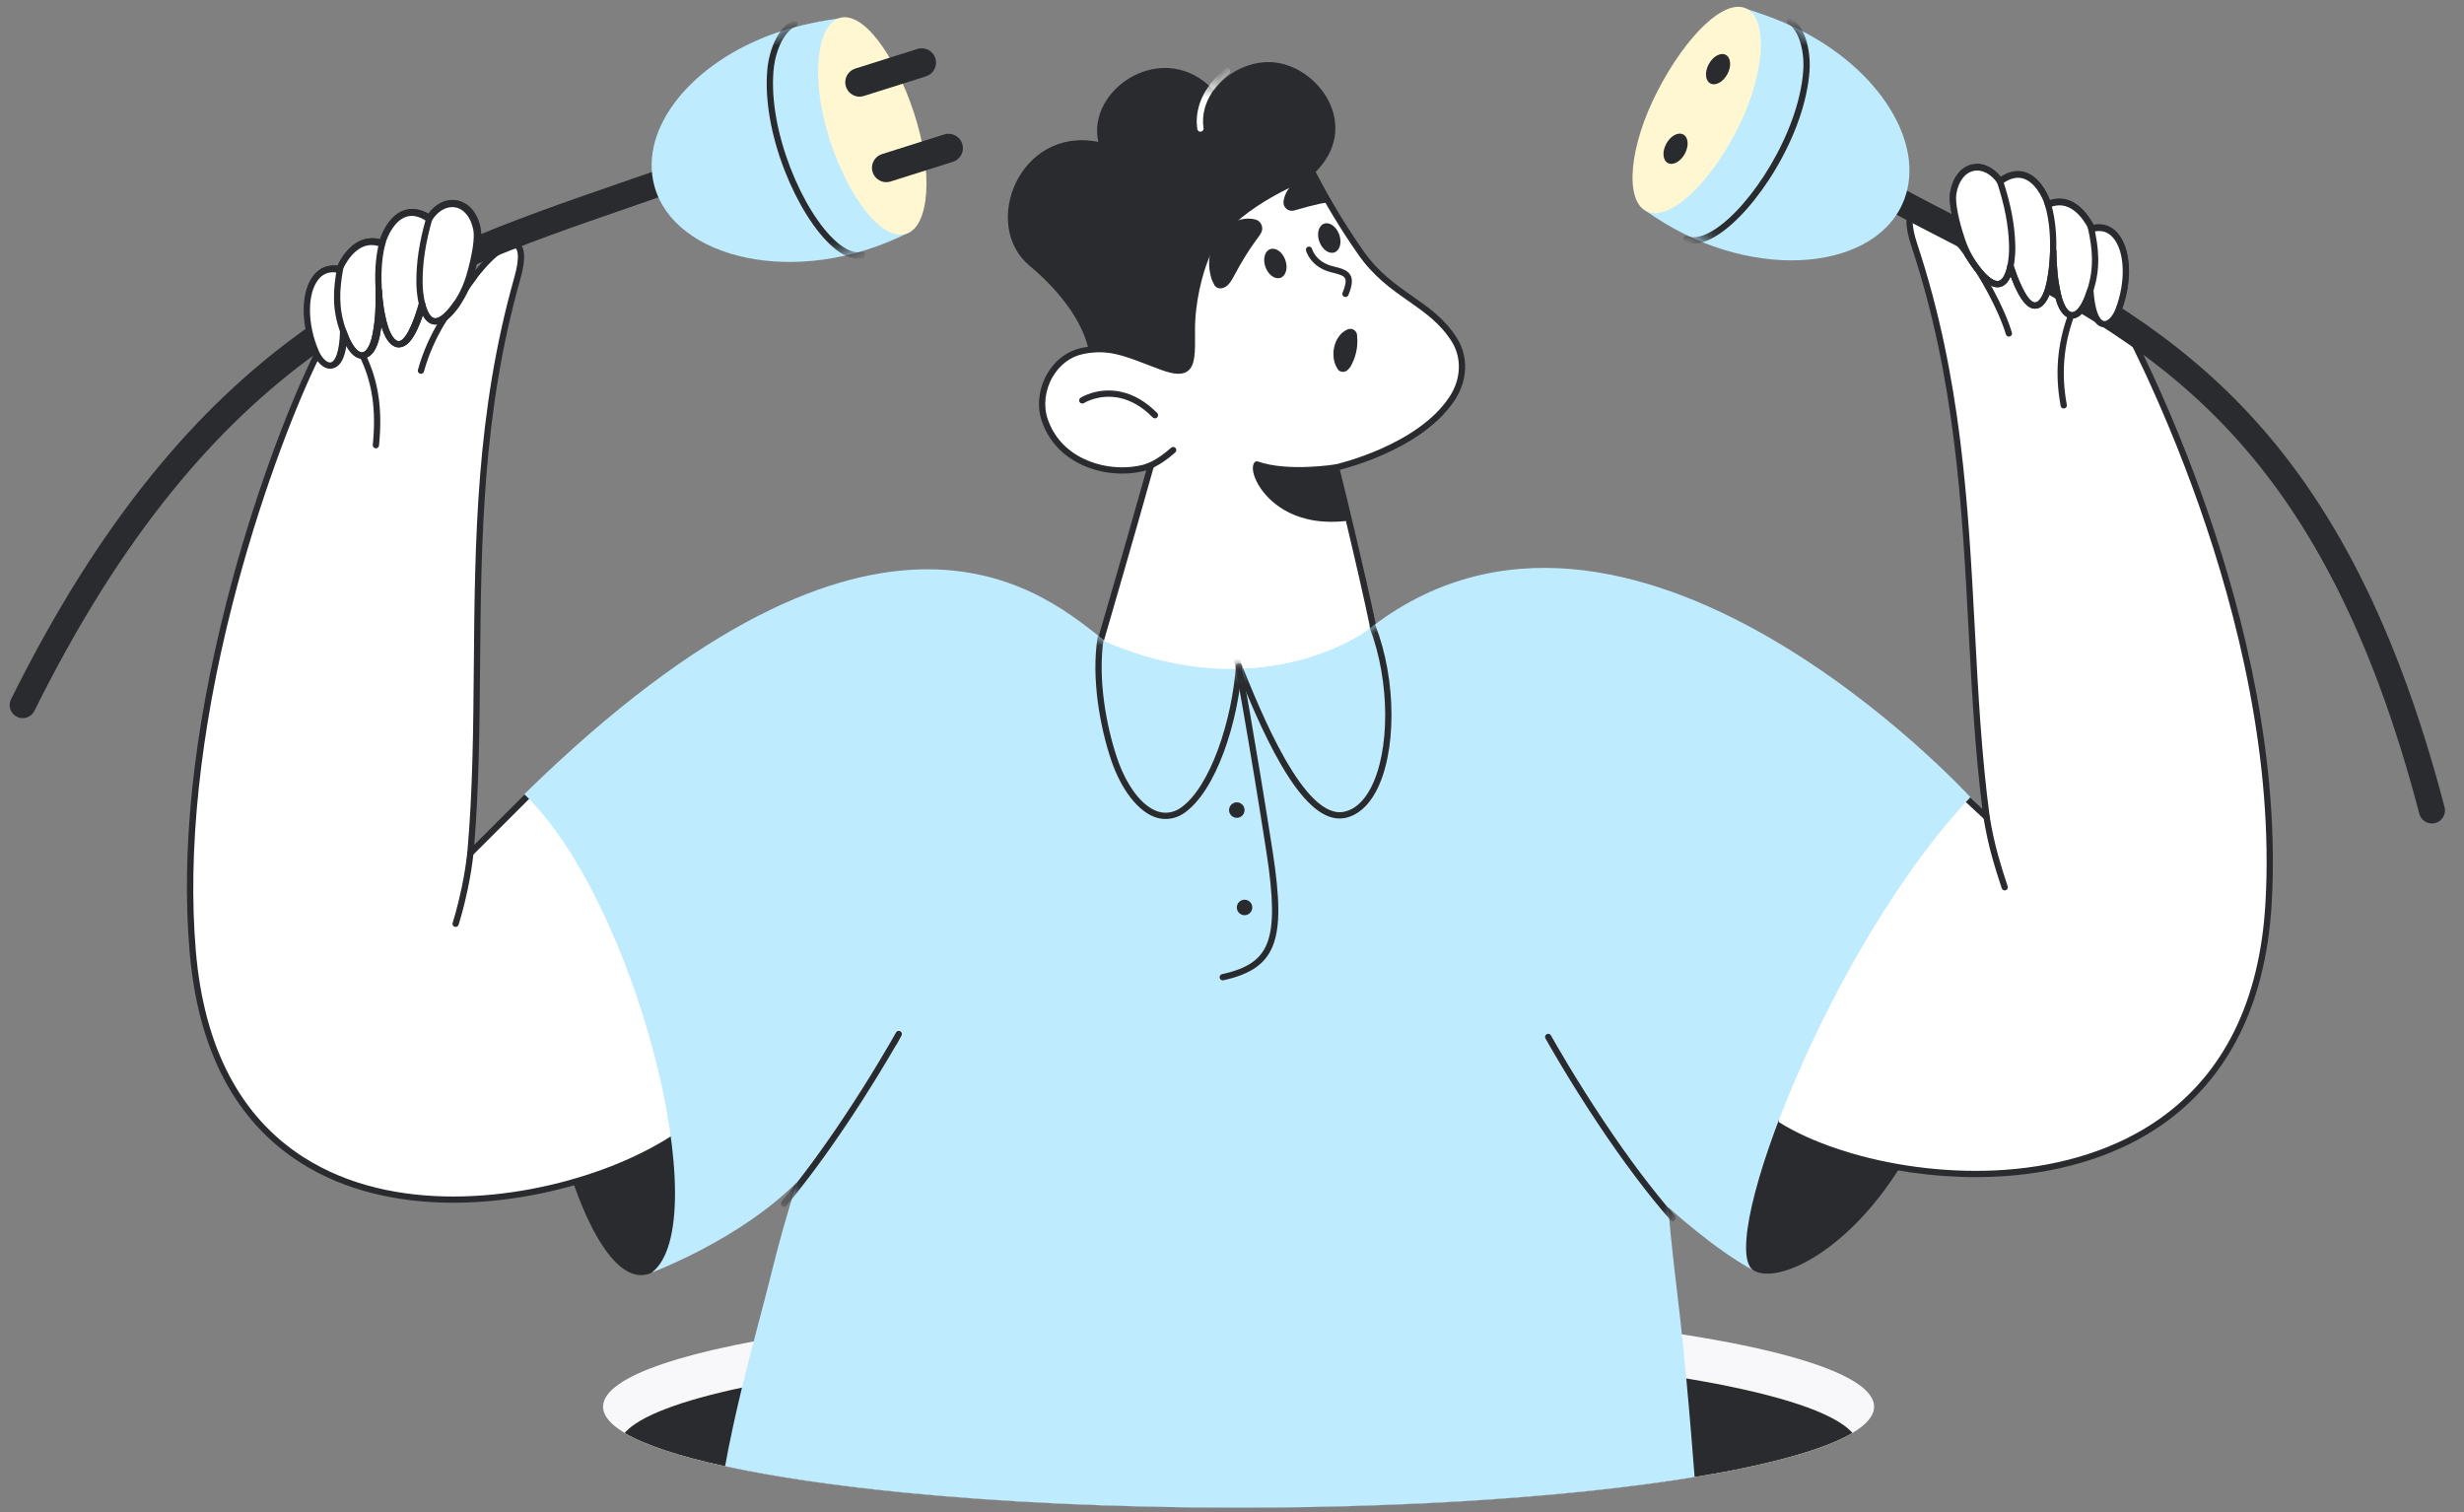 <svg width="189" height="116" viewBox="0 0 189 116" fill="none" xmlns="http://www.w3.org/2000/svg">
<rect x="0" y="0" width="189" height="116" fill="#808080" stroke="none"/>
<g clip-path="url(#clip0_8236_631)">
<g clip-path="url(#clip1_8236_631)">
<path d="M143.752 107.894C143.752 108.59 143.174 109.265 142.092 109.906C140.481 110.861 137.748 111.743 134.133 112.515L134.016 112.54C125.123 114.423 110.959 115.64 95.004 115.64C85.608 115.64 76.833 115.217 69.39 114.485C69.295 114.476 69.2 114.467 69.105 114.457C58.833 113.431 51.137 111.813 47.917 109.906C46.834 109.264 46.257 108.589 46.257 107.894C46.257 105.531 52.909 103.417 63.397 101.996C63.637 101.964 63.88 101.931 64.123 101.9C72.53 100.804 83.284 100.146 95.004 100.146C113.702 100.146 129.942 101.82 138.119 104.275C138.406 104.361 138.692 104.452 138.976 104.546C142.037 105.559 143.752 106.695 143.752 107.894Z" fill="#F8F8FB"/>
<path d="M142.092 109.906C140.48 110.86 137.748 111.743 134.133 112.515L134.016 112.54C125.122 114.423 110.959 115.64 95.004 115.64C85.608 115.64 76.833 115.217 69.389 114.485C69.295 114.476 69.2 114.467 69.105 114.457C58.832 113.431 51.137 111.813 47.916 109.905C49.551 108.027 55.526 106.372 64.18 105.199C64.415 105.167 64.651 105.136 64.889 105.105C73.088 104.036 83.576 103.395 95.004 103.395C113.238 103.395 129.075 105.027 137.05 107.421C137.329 107.506 137.608 107.594 137.886 107.685C139.966 108.375 141.409 109.12 142.092 109.906Z" fill="#FFF7D1"/>
<path d="M142.091 109.906C140.479 110.861 137.746 111.743 134.131 112.515L134.014 112.54C132.771 112.804 131.424 113.054 129.984 113.29C121.125 114.74 108.726 115.641 95.002 115.641C85.606 115.641 76.831 115.217 69.387 114.486C69.293 114.476 69.198 114.467 69.103 114.457C63.85 113.932 59.27 113.253 55.618 112.46C52.129 111.701 49.487 110.839 47.914 109.906C49.039 108.613 52.218 107.427 56.913 106.429C59.04 105.977 61.478 105.565 64.178 105.199C64.413 105.167 64.649 105.137 64.886 105.106C73.086 104.036 83.573 103.395 95.002 103.395C108.504 103.395 120.692 104.29 129.346 105.727C132.379 106.23 134.978 106.8 137.047 107.422C137.327 107.506 137.606 107.594 137.884 107.685C139.964 108.375 141.407 109.12 142.091 109.906ZM100.73 13.366C97.603 16.273 92.737 30.149 92.737 30.149C92.737 30.149 87.267 27.401 84.309 26.977C84.054 26.935 83.789 26.913 83.524 26.924C83.032 24.436 80.921 21.988 78.976 20.389C75.202 17.249 78.202 9.674 84.245 10.884C83.323 6.8 89.281 2.853 93.108 6.927C94.264 5.357 96.055 4.72 97.433 4.763C101.08 4.879 104.632 9.738 100.73 13.366Z" fill="#292B2E"/>
<mask id="mask0_8236_631" style="mask-type:luminance" maskUnits="userSpaceOnUse" x="77" y="4" width="26" height="27">
<path d="M100.731 13.366C97.603 16.273 92.737 30.149 92.737 30.149C92.737 30.149 87.267 27.401 84.309 26.977C84.055 26.935 83.789 26.913 83.524 26.924C83.032 24.436 80.921 21.988 78.976 20.389C75.202 17.249 78.202 9.674 84.245 10.884C83.323 6.8 89.281 2.853 93.108 6.927C94.264 5.357 96.055 4.72 97.434 4.763C101.081 4.879 104.632 9.738 100.731 13.366Z" fill="white"/>
</mask>
<g mask="url(#mask0_8236_631)">
<path d="M92.076 10.104C92.018 10.104 91.963 10.083 91.919 10.045C91.875 10.007 91.847 9.955 91.839 9.898C91.755 9.317 91.794 8.735 91.953 8.167C92.347 6.754 93.387 5.748 93.971 5.274C94.021 5.234 94.084 5.215 94.147 5.222C94.179 5.225 94.209 5.235 94.237 5.25C94.264 5.265 94.289 5.285 94.309 5.31C94.329 5.334 94.344 5.362 94.353 5.393C94.362 5.423 94.364 5.455 94.361 5.486C94.358 5.517 94.348 5.548 94.333 5.575C94.318 5.603 94.298 5.628 94.273 5.647C93.734 6.085 92.774 7.012 92.415 8.296C92.274 8.8 92.24 9.316 92.314 9.829C92.319 9.863 92.316 9.898 92.306 9.931C92.297 9.964 92.28 9.995 92.257 10.021C92.235 10.047 92.207 10.068 92.176 10.082C92.144 10.096 92.11 10.104 92.076 10.104Z" fill="white"/>
</g>
<path d="M111.565 26.086C112.349 27.348 112.36 29.077 111.384 30.562C108.84 34.445 102.479 35.856 102.479 35.856C102.479 35.856 104.254 42.911 105.452 48.671C105.452 48.671 96.283 54.665 84.304 49.552C84.304 49.552 86.63 41.595 88.273 35.718C85.559 36.694 81.329 35.761 80.131 32.207C79.41 30.085 80.725 27.38 83.057 26.913C85.326 26.457 86.683 27.253 89.174 28.154C91.485 28.992 91.443 27.868 91.422 25.417C91.401 23.242 91.952 21.036 92.514 19.689C93.775 16.644 97.868 14.469 100.73 13.345C101.801 15.413 102.999 17.408 104.334 19.317C106.646 22.691 109.731 23.147 111.565 26.086Z" fill="white"/>
<path d="M94.148 51.849C91.262 51.849 87.87 51.334 84.211 49.773C84.157 49.749 84.113 49.707 84.088 49.654C84.063 49.601 84.058 49.541 84.075 49.484C84.098 49.407 86.308 41.844 87.924 36.081C86.32 36.525 84.433 36.355 82.891 35.609C81.434 34.904 80.401 33.754 79.905 32.283C79.519 31.148 79.674 29.802 80.318 28.683C80.934 27.614 81.891 26.902 83.012 26.677C84.961 26.285 86.267 26.788 88.074 27.483C88.448 27.627 88.834 27.775 89.257 27.928C90.043 28.213 90.55 28.264 90.807 28.082C91.204 27.8 91.196 26.844 91.184 25.521L91.183 25.419C91.161 23.142 91.743 20.918 92.294 19.596C93.721 16.152 98.609 13.921 100.644 13.121C100.699 13.099 100.76 13.099 100.816 13.12C100.872 13.141 100.917 13.181 100.945 13.234C102.023 15.317 103.23 17.317 104.533 19.18C105.682 20.857 107.026 21.798 108.325 22.708C109.619 23.614 110.841 24.469 111.77 25.958L111.77 25.959C112.648 27.371 112.577 29.185 111.587 30.694C110.24 32.749 107.847 34.107 106.076 34.885C104.578 35.543 103.29 35.902 102.773 36.033C103.09 37.307 104.626 43.51 105.689 48.622C105.699 48.669 105.694 48.719 105.676 48.763C105.657 48.808 105.626 48.846 105.585 48.872C105.49 48.934 103.213 50.404 99.425 51.263C97.978 51.591 96.19 51.849 94.148 51.849ZM84.596 49.414C90.643 51.939 95.932 51.563 99.319 50.795C102.508 50.072 104.639 48.882 105.184 48.555C104.002 42.895 102.266 35.984 102.248 35.915C102.24 35.883 102.239 35.851 102.244 35.819C102.249 35.788 102.26 35.757 102.277 35.73C102.293 35.703 102.316 35.679 102.342 35.66C102.368 35.642 102.397 35.629 102.429 35.622C102.491 35.608 108.725 34.185 111.185 30.431C112.072 29.08 112.14 27.464 111.363 26.212C110.485 24.807 109.302 23.978 108.05 23.101C106.715 22.167 105.335 21.201 104.138 19.453C102.865 17.632 101.681 15.68 100.619 13.648C98.537 14.486 94.05 16.612 92.737 19.781C92.228 21.001 91.642 23.208 91.663 25.415L91.664 25.517C91.678 27.041 91.687 28.047 91.084 28.474C90.679 28.761 90.065 28.732 89.094 28.38C88.666 28.225 88.278 28.076 87.902 27.931C86.106 27.24 84.919 26.784 83.106 27.148C82.122 27.345 81.28 27.976 80.734 28.923C80.157 29.924 80.018 31.122 80.36 32.129C80.814 33.476 81.761 34.529 83.1 35.177C84.671 35.936 86.623 36.057 88.194 35.492C88.235 35.477 88.28 35.474 88.323 35.483C88.366 35.492 88.406 35.512 88.438 35.542C88.471 35.572 88.494 35.611 88.506 35.653C88.518 35.695 88.518 35.74 88.506 35.783C87.027 41.071 84.971 48.126 84.596 49.414Z" fill="#292B2E"/>
<path d="M102.14 40.023C98.492 40.023 96.94 37.894 96.529 37.192C96.109 36.475 95.984 35.805 96.21 35.484C96.24 35.441 96.283 35.409 96.333 35.394C96.383 35.378 96.436 35.379 96.486 35.396C98.763 36.203 102.395 35.625 102.431 35.619C102.469 35.613 102.507 35.615 102.544 35.627C102.58 35.639 102.613 35.659 102.64 35.686L102.65 35.697C102.684 35.73 102.706 35.773 102.716 35.819C102.722 35.849 102.746 35.986 102.786 36.215C102.987 37.373 103.194 38.529 103.406 39.684C103.412 39.717 103.411 39.751 103.403 39.783C103.396 39.815 103.381 39.845 103.362 39.872C103.342 39.898 103.317 39.92 103.288 39.937C103.259 39.953 103.227 39.963 103.194 39.967C102.825 40.005 102.473 40.023 102.14 40.023ZM96.578 35.932C96.588 36.135 96.677 36.495 96.943 36.949C97.32 37.593 98.747 39.542 102.143 39.542C102.381 39.542 102.628 39.533 102.886 39.513C102.616 38.034 102.413 36.873 102.313 36.298L102.283 36.126C101.934 36.174 101.213 36.26 100.333 36.293C98.818 36.351 97.556 36.229 96.578 35.932ZM102.565 28.239C102.523 28.175 102.491 28.111 102.459 28.037C102.427 27.974 102.406 27.91 102.385 27.846C102.342 27.719 102.311 27.581 102.3 27.454C102.268 27.185 102.279 26.913 102.332 26.647C102.395 26.361 102.501 26.096 102.661 25.862C102.83 25.597 103.085 25.385 103.381 25.258C103.646 25.151 103.954 25.29 104.06 25.555C104.081 25.597 104.092 25.65 104.092 25.703L104.102 25.873C104.123 26.074 104.123 26.277 104.102 26.477C104.092 26.669 104.06 26.849 104.017 27.029C103.975 27.231 103.911 27.422 103.837 27.613C103.795 27.708 103.752 27.814 103.699 27.92C103.668 27.973 103.646 28.026 103.615 28.079C103.583 28.133 103.551 28.186 103.509 28.228L103.381 28.366C103.18 28.567 102.862 28.578 102.65 28.377C102.618 28.324 102.586 28.281 102.565 28.239ZM103.203 22.782C103.164 22.782 103.125 22.772 103.09 22.753C103.055 22.735 103.025 22.708 103.003 22.675C102.982 22.642 102.968 22.604 102.964 22.565C102.96 22.525 102.966 22.486 102.982 22.449C103.208 21.906 103.269 21.546 103.17 21.349C103.058 21.13 102.702 21.029 102.128 20.89C100.525 20.501 100.189 19.262 100.176 19.209C100.16 19.148 100.17 19.083 100.202 19.028C100.235 18.974 100.287 18.935 100.348 18.919C100.409 18.903 100.474 18.912 100.529 18.944C100.584 18.975 100.624 19.027 100.64 19.088C100.652 19.133 100.93 20.105 102.241 20.423C102.851 20.572 103.378 20.7 103.598 21.132C103.769 21.471 103.716 21.934 103.425 22.634C103.407 22.678 103.376 22.715 103.336 22.741C103.297 22.768 103.25 22.782 103.203 22.782ZM150.76 61.147C145.353 62.419 125.507 91.445 134.455 97.406C137.688 99.581 153.802 89.45 150.76 61.147ZM40.652 60.86C49.791 69.315 55.367 95.126 49.982 97.619C44.882 99.974 39.189 79.329 40.652 60.86Z" fill="#292B2E"/>
<path d="M14.785 72.997C16.555 93.641 34.832 94.098 46.261 89.939C46.483 89.854 46.716 89.769 46.939 89.684C48.922 88.91 50.671 87.998 52.059 87.043C53.332 69.231 40.843 60.988 40.663 60.861L36.083 65.433C37.323 51.335 35.256 36.981 39.677 21.355C40.854 17.196 38.203 18.406 35.659 22.203C36.189 20.75 36.73 18.501 36.539 17.525C36.072 15.202 33.984 14.969 32.903 16.74C30.74 15.265 29.563 17.62 29.298 18.671C27.104 17.822 26.022 20.665 26.022 20.665C23.584 20.103 22.863 23.869 24.326 27.094C24.273 27.221 24.23 27.349 24.188 27.486C24.144 27.574 24.101 27.662 24.061 27.752C20.69 34.785 13.258 55.154 14.785 72.997Z" fill="white"/>
<path d="M34.768 92.25C30.656 92.25 26.513 91.391 23.034 89.17C18.047 85.984 15.191 80.55 14.545 73.018C13.877 65.206 14.822 56.203 17.353 46.261C19.384 38.285 22.038 31.416 23.844 27.648C23.883 27.56 23.924 27.477 23.964 27.397C23.992 27.307 24.025 27.205 24.065 27.099C23.086 24.871 23.093 22.298 24.089 21.079C24.545 20.521 25.16 20.286 25.877 20.393C26.076 19.96 26.647 18.896 27.623 18.461C28.102 18.247 28.611 18.215 29.137 18.364C29.379 17.618 29.957 16.515 30.919 16.149C31.516 15.922 32.159 16.011 32.832 16.411C33.396 15.621 34.206 15.221 34.991 15.36C35.873 15.516 36.539 16.308 36.774 17.478C36.927 18.259 36.66 19.668 36.328 20.878C37.546 19.344 38.894 18.206 39.696 18.577C40.292 18.853 40.364 19.81 39.908 21.42C36.991 31.731 36.907 41.529 36.825 51.005C36.785 55.752 36.746 60.247 36.377 64.8L40.493 60.691C40.533 60.651 40.586 60.627 40.642 60.622C40.699 60.617 40.755 60.632 40.801 60.665L40.814 60.674C41.392 61.069 44.419 63.246 47.237 67.379C48.944 69.88 50.252 72.631 51.115 75.534C52.189 79.143 52.587 83.021 52.299 87.06C52.296 87.096 52.285 87.131 52.268 87.162C52.25 87.194 52.225 87.221 52.195 87.241C50.767 88.223 48.98 89.145 47.026 89.908C46.912 89.952 46.798 89.994 46.683 90.037C46.571 90.079 46.458 90.121 46.346 90.163C42.989 91.385 38.895 92.25 34.768 92.25ZM15.024 72.977C15.656 80.352 18.438 85.664 23.293 88.765C30.114 93.122 39.588 92.112 46.178 89.713C46.287 89.672 46.401 89.629 46.516 89.587C46.629 89.545 46.741 89.503 46.853 89.46C48.728 88.728 50.446 87.847 51.828 86.91C52.097 82.971 51.702 79.19 50.655 75.671C49.806 72.816 48.519 70.11 46.841 67.649C44.258 63.863 41.509 61.754 40.69 61.173L36.252 65.603C36.218 65.638 36.173 65.661 36.124 65.67C36.076 65.678 36.026 65.671 35.981 65.651C35.937 65.63 35.9 65.596 35.875 65.553C35.85 65.51 35.84 65.461 35.844 65.412C36.262 60.654 36.303 55.965 36.345 51C36.427 41.493 36.511 31.662 39.446 21.289C39.87 19.791 39.749 19.131 39.494 19.013C39.061 18.812 37.605 19.73 35.858 22.337C35.826 22.386 35.776 22.421 35.719 22.436C35.663 22.451 35.602 22.444 35.55 22.418C35.498 22.391 35.457 22.346 35.435 22.292C35.414 22.237 35.413 22.176 35.433 22.121C35.984 20.611 36.474 18.442 36.303 17.571C36.109 16.604 35.587 15.953 34.908 15.833C34.256 15.718 33.566 16.113 33.107 16.865C33.09 16.893 33.068 16.917 33.041 16.936C33.015 16.955 32.985 16.968 32.953 16.975C32.921 16.982 32.888 16.982 32.856 16.976C32.825 16.969 32.794 16.957 32.767 16.938C32.157 16.522 31.592 16.407 31.09 16.598C30.196 16.937 29.679 18.141 29.531 18.729C29.522 18.762 29.507 18.793 29.486 18.82C29.465 18.846 29.438 18.868 29.408 18.884C29.378 18.9 29.345 18.909 29.311 18.91C29.277 18.912 29.243 18.907 29.211 18.895C28.721 18.705 28.253 18.707 27.82 18.899C26.79 19.357 26.252 20.737 26.246 20.751C26.226 20.805 26.186 20.85 26.135 20.877C26.084 20.904 26.025 20.912 25.968 20.899C25.348 20.756 24.84 20.919 24.46 21.383C23.558 22.487 23.594 24.899 24.544 26.995C24.572 27.055 24.573 27.125 24.547 27.186C24.494 27.316 24.452 27.446 24.417 27.557C24.413 27.57 24.409 27.582 24.403 27.594C24.36 27.678 24.319 27.763 24.28 27.849C22.481 31.603 19.841 38.437 17.819 46.38C15.336 56.13 14.369 65.328 15.024 72.977Z" fill="#292B2E"/>
<path d="M136.045 82.979C136.035 84.061 136.098 85.133 136.225 86.204C136.247 86.215 136.268 86.226 136.289 86.247C137.55 87.053 139.162 87.785 141.007 88.39C141.231 88.465 141.457 88.536 141.685 88.602L141.781 88.634C153.326 92.092 172.79 90.448 174.009 69.294C175.302 46.804 162.496 23.975 162.432 23.858C163.757 20.58 162.867 16.846 160.45 17.514C160.45 17.514 159.241 14.713 157.089 15.658C156.782 14.618 155.499 12.316 153.41 13.886C152.255 12.167 150.177 12.496 149.816 14.83C149.668 15.817 150.315 18.044 150.898 19.466C148.184 15.785 145.48 14.703 146.837 18.798C151.947 34.212 150.516 48.639 152.382 62.675L150.739 61.147C150.739 61.147 147.76 62.441 144.473 65.284C140.519 68.743 136.098 74.482 136.045 82.979Z" fill="white"/>
<path d="M151.546 90.285C148.242 90.285 144.821 89.795 141.711 88.864L141.613 88.831C141.384 88.765 141.156 88.694 140.93 88.618C139.079 88.011 137.429 87.261 136.159 86.449C136.147 86.442 136.136 86.433 136.125 86.423L136.117 86.419C136.082 86.401 136.051 86.375 136.028 86.342C136.005 86.31 135.991 86.272 135.986 86.233C135.853 85.113 135.794 84.048 135.804 82.977C135.829 79.098 136.764 75.447 138.585 72.127C139.992 69.561 141.919 67.198 144.315 65.103C147.592 62.268 150.612 60.94 150.643 60.927C150.685 60.908 150.733 60.902 150.779 60.91C150.825 60.918 150.867 60.939 150.901 60.971L152.058 62.046C151.488 57.514 151.25 53.024 150.999 48.284C150.498 38.824 149.98 29.042 146.609 18.873C146.083 17.287 146.113 16.329 146.698 16.026C147.486 15.618 148.89 16.7 150.179 18.184C149.793 16.98 149.461 15.573 149.578 14.794C149.76 13.617 150.39 12.798 151.264 12.603C152.043 12.43 152.868 12.791 153.465 13.553C154.118 13.123 154.755 13.007 155.361 13.208C156.341 13.532 156.964 14.609 157.236 15.344C157.753 15.172 158.26 15.183 158.748 15.374C159.744 15.767 160.364 16.81 160.582 17.236C161.297 17.097 161.925 17.307 162.408 17.848C163.455 19.023 163.574 21.583 162.696 23.841C163.697 25.665 175.492 47.685 174.248 69.308C174.019 73.291 173.126 76.79 171.596 79.709C170.207 82.358 168.281 84.557 165.869 86.248C162.638 88.512 158.458 89.882 153.781 90.208C153.046 90.26 152.299 90.285 151.546 90.285ZM136.45 86.065C137.682 86.848 139.283 87.572 141.081 88.162C141.335 88.247 141.554 88.315 141.75 88.371C141.754 88.372 141.757 88.373 141.76 88.374L141.856 88.406C145.613 89.531 149.839 90.002 153.748 89.729C158.338 89.409 162.434 88.069 165.594 85.854C170.586 82.355 173.337 76.779 173.769 69.281C175.032 47.321 162.75 24.926 162.227 23.984L162.221 23.973C162.204 23.942 162.194 23.907 162.192 23.872C162.19 23.836 162.196 23.801 162.209 23.768C163.069 21.642 163 19.235 162.049 18.168C161.647 17.717 161.13 17.575 160.513 17.746C160.457 17.761 160.398 17.756 160.345 17.731C160.293 17.706 160.252 17.663 160.229 17.609C160.223 17.596 159.622 16.234 158.57 15.821C158.13 15.648 157.664 15.667 157.185 15.877C157.154 15.891 157.12 15.898 157.086 15.898C157.052 15.897 157.018 15.89 156.987 15.875C156.956 15.861 156.929 15.84 156.907 15.814C156.884 15.789 156.868 15.758 156.858 15.726C156.686 15.144 156.121 13.965 155.211 13.664C154.701 13.495 154.144 13.635 153.554 14.078C153.528 14.098 153.498 14.112 153.466 14.119C153.435 14.127 153.402 14.128 153.37 14.123C153.338 14.117 153.307 14.105 153.28 14.088C153.252 14.07 153.229 14.047 153.211 14.02C152.721 13.291 152.015 12.928 151.369 13.072C150.695 13.223 150.203 13.893 150.053 14.867C149.922 15.741 150.492 17.845 151.119 19.375C151.142 19.429 151.143 19.49 151.124 19.545C151.105 19.6 151.066 19.647 151.015 19.675C150.964 19.704 150.904 19.713 150.847 19.701C150.79 19.689 150.739 19.656 150.704 19.608C148.842 17.083 147.344 16.232 146.919 16.453C146.669 16.582 146.576 17.247 147.065 18.722C150.456 28.952 150.976 38.767 151.479 48.259C151.741 53.219 151.989 57.904 152.619 62.643C152.626 62.692 152.617 62.742 152.594 62.786C152.571 62.829 152.535 62.865 152.492 62.888C152.448 62.91 152.398 62.919 152.349 62.912C152.3 62.906 152.254 62.884 152.218 62.851L150.692 61.432C150.065 61.727 147.447 63.029 144.63 65.466C142.278 67.523 140.386 69.842 139.006 72.358C137.224 75.608 136.308 79.182 136.285 82.981V82.982C136.274 83.997 136.329 85.007 136.45 86.065Z" fill="#292B2E"/>
<path d="M158.297 31.333C158.241 31.333 158.187 31.313 158.144 31.277C158.101 31.242 158.072 31.192 158.062 31.137C157.61 28.698 157.798 26.401 158.636 24.113C158.646 24.083 158.663 24.056 158.684 24.033C158.706 24.01 158.731 23.991 158.76 23.978C158.789 23.964 158.82 23.957 158.851 23.956C158.883 23.954 158.914 23.959 158.944 23.97C158.973 23.981 159 23.997 159.024 24.019C159.047 24.04 159.066 24.066 159.079 24.095C159.092 24.123 159.1 24.154 159.101 24.186C159.102 24.217 159.097 24.249 159.086 24.278C158.279 26.483 158.098 28.698 158.534 31.049C158.54 31.084 158.539 31.119 158.53 31.154C158.521 31.188 158.505 31.219 158.482 31.247C158.46 31.274 158.431 31.296 158.399 31.31C158.368 31.325 158.333 31.333 158.297 31.333ZM161.416 25.058C161.376 25.058 161.335 25.054 161.294 25.048C160.608 24.939 160.202 23.99 160.087 22.226C160.083 22.163 160.105 22.1 160.147 22.052C160.189 22.005 160.248 21.975 160.311 21.971C160.343 21.969 160.374 21.973 160.404 21.983C160.434 21.993 160.462 22.009 160.486 22.03C160.509 22.051 160.529 22.076 160.542 22.105C160.556 22.133 160.565 22.164 160.566 22.195C160.675 23.872 161.052 24.523 161.369 24.573C161.644 24.617 162.028 24.227 162.243 23.685C162.254 23.655 162.272 23.629 162.294 23.606C162.316 23.584 162.342 23.566 162.371 23.553C162.4 23.541 162.431 23.534 162.462 23.533C162.494 23.533 162.525 23.539 162.555 23.55C162.584 23.562 162.611 23.579 162.633 23.601C162.656 23.623 162.674 23.649 162.686 23.678C162.699 23.707 162.705 23.739 162.706 23.77C162.706 23.802 162.701 23.833 162.689 23.862C162.445 24.476 161.966 25.058 161.416 25.058Z" fill="#292B2E"/>
<path d="M158.939 24.379C158.92 24.379 158.902 24.378 158.884 24.377C158.557 24.355 157.959 24.104 157.624 22.675C157.326 21.403 157.277 20.485 157.237 19.229C157.235 19.165 157.259 19.104 157.302 19.057C157.346 19.011 157.406 18.983 157.47 18.981C157.533 18.979 157.595 19.003 157.642 19.046C157.688 19.09 157.715 19.15 157.717 19.214C157.756 20.441 157.803 21.337 158.091 22.565C158.276 23.353 158.6 23.876 158.916 23.898C159.162 23.915 159.555 23.599 159.915 22.66C160.648 20.746 160.546 19.273 160.121 17.376C160.108 17.314 160.119 17.249 160.153 17.195C160.187 17.142 160.241 17.104 160.303 17.09C160.365 17.076 160.43 17.087 160.484 17.121C160.538 17.155 160.576 17.209 160.59 17.271C161.023 19.208 161.136 20.813 160.363 22.832C159.879 24.097 159.331 24.379 158.939 24.379Z" fill="#292B2E"/>
<path d="M134.444 97.408C131.497 95.826 127.969 92.599 127.969 92.599C128.17 95.342 128.528 98.068 128.879 101.144C129.042 102.583 129.2 104.165 129.346 105.727C129.624 108.704 129.855 111.605 129.985 113.29C121.125 114.74 108.727 115.641 95.003 115.641C85.607 115.641 76.832 115.217 69.388 114.486C69.293 114.477 69.199 114.467 69.103 114.457C63.85 113.933 59.271 113.253 55.619 112.46C55.961 110.542 56.433 108.416 56.913 106.43C57.29 104.875 57.686 103.326 58.101 101.781C58.942 98.653 59.548 96.035 60.104 94.112C60.733 91.939 61.118 90.684 61.118 90.684C56.697 95.108 50.109 97.545 49.992 97.609C54.997 93.779 48.75 69.095 40.215 60.915C53.944 47.454 63.987 43.665 71.141 43.665C78.439 43.665 82.731 47.608 84.864 49.249C96.844 54.363 104.856 48.364 104.856 48.364C124.893 32.452 151.14 61.147 151.14 61.147C140.432 72.456 131.698 95.254 134.444 97.408Z" fill="#BFEBFF"/>
<path d="M94.752 51.642V51.61C94.927 51.61 95.105 51.6 95.325 51.6" fill="white"/>
<path d="M94.869 62.728C95.197 62.728 95.463 62.462 95.463 62.134C95.463 61.806 95.197 61.54 94.869 61.54C94.541 61.54 94.275 61.806 94.275 62.134C94.275 62.462 94.541 62.728 94.869 62.728Z" fill="#292B2E"/>
<path d="M95.463 70.196C95.791 70.196 96.057 69.93 96.057 69.602C96.057 69.274 95.791 69.008 95.463 69.008C95.135 69.008 94.87 69.274 94.87 69.602C94.87 69.93 95.135 70.196 95.463 70.196Z" fill="#292B2E"/>
<mask id="mask1_8236_631" style="mask-type:luminance" maskUnits="userSpaceOnUse" x="40" y="43" width="112" height="72">
<path d="M49.992 97.609C50.109 97.545 56.697 95.108 61.118 90.684C61.118 90.684 59.793 94.758 58.002 101.421C57.218 104.338 56.83 107.74 55.918 111.23C64.707 113.098 78.701 114.307 94.465 114.307C103.753 114.307 112.424 113.883 119.782 113.161C119.877 113.15 119.973 113.14 120.058 113.129C123.609 112.769 127.595 112.479 130.436 111.992C130.436 111.992 129.735 107.053 129.088 101.356C128.738 98.28 128.33 95.358 128.086 92.568C128.086 92.568 131.497 95.826 134.444 97.408C131.698 95.254 140.432 72.456 151.14 61.147C151.14 61.147 124.892 32.452 104.856 48.364C104.856 48.364 96.843 54.363 84.863 49.249C80.64 46 67.95 33.721 40.215 60.916C48.75 69.095 54.997 93.779 49.992 97.609Z" fill="white"/>
</mask>
<g mask="url(#mask1_8236_631)">
<path d="M89.407 62.816C89.174 62.816 88.941 62.782 88.714 62.714C87.344 62.3 86.008 60.603 85.227 58.285C84.394 55.813 83.685 52.042 84.193 48.872C84.198 48.841 84.209 48.811 84.226 48.784C84.242 48.757 84.264 48.734 84.29 48.715C84.315 48.697 84.344 48.684 84.375 48.676C84.405 48.669 84.437 48.668 84.468 48.673C84.499 48.678 84.529 48.689 84.556 48.706C84.583 48.722 84.606 48.744 84.625 48.769C84.643 48.795 84.656 48.824 84.664 48.854C84.671 48.885 84.672 48.917 84.667 48.948C84.173 52.032 84.867 55.714 85.682 58.132C86.414 60.305 87.629 61.885 88.853 62.254C89.414 62.424 90.024 62.327 90.525 61.988C92.832 60.43 94.509 55.222 94.799 51.086C94.801 51.054 94.809 51.023 94.823 50.995C94.837 50.966 94.856 50.941 94.88 50.92C94.904 50.899 94.931 50.883 94.962 50.873C94.992 50.862 95.023 50.858 95.055 50.861C95.087 50.863 95.118 50.871 95.146 50.886C95.174 50.9 95.2 50.919 95.22 50.944C95.241 50.968 95.257 50.996 95.266 51.026C95.276 51.056 95.28 51.088 95.278 51.12C94.984 55.311 93.313 60.685 90.794 62.386C90.374 62.67 89.892 62.816 89.407 62.816Z" fill="#292B2E"/>
</g>
<mask id="mask2_8236_631" style="mask-type:luminance" maskUnits="userSpaceOnUse" x="40" y="43" width="112" height="72">
<path d="M49.992 97.609C50.109 97.545 56.697 95.108 61.118 90.684C61.118 90.684 59.793 94.758 58.002 101.421C57.218 104.338 56.83 107.74 55.918 111.23C64.707 113.098 78.701 114.307 94.465 114.307C103.753 114.307 112.424 113.883 119.782 113.161C119.877 113.15 119.973 113.14 120.058 113.129C123.609 112.769 127.595 112.479 130.436 111.992C130.436 111.992 129.735 107.053 129.088 101.356C128.738 98.28 128.33 95.358 128.086 92.568C128.086 92.568 131.497 95.826 134.444 97.408C131.698 95.254 140.432 72.456 151.14 61.147C151.14 61.147 124.892 32.452 104.856 48.364C104.856 48.364 96.843 54.363 84.863 49.249C80.64 46 67.95 33.721 40.215 60.916C48.75 69.095 54.997 93.779 49.992 97.609Z" fill="white"/>
</mask>
<g mask="url(#mask2_8236_631)">
<path d="M102.749 62.779C101.359 62.779 99.897 61.441 98.296 58.711C96.835 56.219 95.57 53.073 94.815 51.192C94.803 51.163 94.797 51.132 94.798 51.1C94.798 51.069 94.805 51.038 94.817 51.009C94.829 50.98 94.847 50.953 94.87 50.931C94.892 50.909 94.919 50.892 94.948 50.88C94.978 50.868 95.009 50.862 95.04 50.863C95.072 50.863 95.103 50.87 95.132 50.882C95.161 50.894 95.187 50.912 95.209 50.935C95.231 50.957 95.249 50.984 95.261 51.013C96.692 54.576 100.044 62.92 103.108 62.26C103.899 62.09 104.573 61.498 105.11 60.502C106.654 57.64 106.628 52.203 105.051 48.125C105.039 48.096 105.033 48.064 105.033 48.032C105.034 48 105.04 47.969 105.053 47.94C105.066 47.91 105.084 47.884 105.107 47.862C105.13 47.84 105.157 47.823 105.187 47.811C105.216 47.8 105.248 47.794 105.28 47.795C105.312 47.796 105.343 47.803 105.372 47.816C105.401 47.829 105.427 47.848 105.449 47.871C105.47 47.895 105.487 47.922 105.498 47.952C106.297 50.016 106.735 52.468 106.733 54.856C106.731 57.212 106.305 59.298 105.532 60.73C104.934 61.84 104.131 62.531 103.209 62.73C103.058 62.762 102.904 62.779 102.749 62.779Z" fill="#292B2E"/>
</g>
<mask id="mask3_8236_631" style="mask-type:luminance" maskUnits="userSpaceOnUse" x="40" y="43" width="112" height="72">
<path d="M49.992 97.609C50.109 97.545 56.697 95.108 61.118 90.684C61.118 90.684 59.793 94.758 58.002 101.421C57.218 104.338 56.83 107.74 55.918 111.23C64.707 113.098 78.701 114.307 94.465 114.307C103.753 114.307 112.424 113.883 119.782 113.161C119.877 113.15 119.973 113.14 120.058 113.129C123.609 112.769 127.595 112.479 130.436 111.992C130.436 111.992 129.735 107.053 129.088 101.356C128.738 98.28 128.33 95.358 128.086 92.568C128.086 92.568 131.497 95.826 134.444 97.408C131.698 95.254 140.432 72.456 151.14 61.147C151.14 61.147 124.892 32.452 104.856 48.364C104.856 48.364 96.843 54.363 84.863 49.249C80.64 46 67.95 33.721 40.215 60.916C48.75 69.095 54.997 93.779 49.992 97.609Z" fill="white"/>
</mask>
<g mask="url(#mask3_8236_631)">
<path d="M93.79 75.192C93.731 75.192 93.674 75.17 93.63 75.131C93.586 75.091 93.558 75.037 93.552 74.978C93.546 74.919 93.561 74.86 93.596 74.812C93.63 74.764 93.681 74.73 93.739 74.718C95.727 74.278 96.735 73.574 97.216 72.287C97.713 70.958 97.688 68.871 97.133 65.308C95.962 57.794 94.676 50.376 94.206 48.42C94.191 48.358 94.201 48.293 94.234 48.239C94.268 48.184 94.321 48.146 94.383 48.131C94.445 48.116 94.51 48.126 94.564 48.159C94.619 48.193 94.658 48.246 94.672 48.308C95.145 50.274 96.434 57.709 97.607 65.234C98.184 68.933 98.201 71.025 97.666 72.456C97.127 73.897 95.983 74.713 93.843 75.187C93.825 75.191 93.808 75.192 93.79 75.192ZM128.309 93.66C128.275 93.66 128.241 93.653 128.21 93.639C128.179 93.625 128.151 93.605 128.129 93.579C126.394 91.601 124.536 89.131 122.605 86.237C120.407 82.941 118.844 80.185 118.554 79.666L118.546 79.652C118.514 79.596 118.506 79.531 118.523 79.469C118.54 79.408 118.58 79.356 118.635 79.324C118.691 79.293 118.756 79.284 118.817 79.301C118.879 79.318 118.931 79.358 118.962 79.413L118.972 79.431C119.262 79.947 120.816 82.689 123.004 85.97C124.923 88.847 126.769 91.3 128.49 93.262C128.52 93.296 128.54 93.339 128.547 93.385C128.553 93.431 128.547 93.477 128.528 93.519C128.509 93.561 128.478 93.597 128.439 93.622C128.401 93.647 128.355 93.66 128.309 93.66ZM60.129 92.566C60.083 92.566 60.039 92.553 60 92.529C59.962 92.504 59.931 92.469 59.912 92.428C59.892 92.386 59.885 92.34 59.891 92.295C59.897 92.25 59.916 92.207 59.945 92.172C61.451 90.37 63.047 88.208 64.689 85.747C66.878 82.465 68.432 79.724 68.721 79.208L68.726 79.199L68.728 79.195L68.728 79.196C68.832 79.025 68.999 79.067 69.056 79.099C69.126 79.138 69.233 79.256 69.147 79.428L69.148 79.428L69.145 79.433L69.14 79.442C69.108 79.501 68.996 79.705 68.795 80.08C68.78 80.107 68.76 80.132 68.735 80.152C68.084 81.28 66.773 83.488 65.088 86.014C63.437 88.489 61.831 90.665 60.313 92.48C60.291 92.507 60.263 92.529 60.231 92.544C60.199 92.559 60.164 92.566 60.129 92.566Z" fill="#292B2E"/>
</g>
<path d="M156.094 23.629C155.377 23.629 154.69 22.606 153.996 20.503C153.976 20.442 153.98 20.376 154.009 20.319C154.038 20.262 154.088 20.219 154.148 20.199C154.209 20.179 154.274 20.184 154.331 20.213C154.388 20.241 154.431 20.291 154.451 20.352C154.668 21.009 155.427 23.148 156.094 23.148H156.097C156.361 23.145 156.659 22.723 156.857 22.073C157.189 20.983 157.53 18.002 156.858 15.726C156.849 15.695 156.846 15.664 156.849 15.632C156.852 15.601 156.862 15.57 156.877 15.542C156.892 15.514 156.912 15.49 156.937 15.47C156.961 15.45 156.99 15.435 157.02 15.426C157.05 15.417 157.082 15.414 157.114 15.417C157.145 15.421 157.176 15.43 157.203 15.446C157.231 15.461 157.256 15.481 157.275 15.506C157.295 15.531 157.31 15.559 157.319 15.59C157.966 17.781 157.733 20.845 157.316 22.213C156.944 23.437 156.396 23.625 156.103 23.629L156.094 23.629Z" fill="#292B2E"/>
<path d="M153.212 21.987C152.523 21.987 151.695 21.199 150.694 19.593C150.677 19.566 150.665 19.536 150.659 19.505C150.654 19.474 150.655 19.442 150.662 19.411C150.669 19.38 150.682 19.35 150.7 19.324C150.718 19.299 150.742 19.276 150.769 19.26C150.796 19.243 150.826 19.232 150.857 19.226C150.888 19.221 150.92 19.222 150.951 19.23C150.982 19.237 151.011 19.25 151.037 19.269C151.063 19.288 151.084 19.311 151.101 19.339C151.547 20.054 152.656 21.695 153.329 21.489C153.749 21.361 154.15 20.287 154.094 18.713C154.04 17.189 153.767 15.767 153.181 13.96C153.162 13.899 153.167 13.833 153.196 13.777C153.225 13.72 153.275 13.677 153.336 13.657C153.396 13.638 153.462 13.643 153.519 13.672C153.576 13.701 153.619 13.751 153.638 13.812C154.238 15.664 154.518 17.125 154.574 18.696C154.578 18.814 154.662 21.583 153.469 21.948C153.386 21.974 153.3 21.987 153.212 21.987Z" fill="#292B2E"/>
<path d="M154.09 25.577C153.513 23.628 151.981 20.939 150.897 19.466L154.09 25.577Z" fill="white"/>
<path d="M154.091 25.818C154.039 25.818 153.989 25.801 153.948 25.77C153.906 25.739 153.876 25.696 153.861 25.646C153.298 23.746 151.815 21.117 150.705 19.609C150.686 19.583 150.672 19.554 150.664 19.524C150.656 19.493 150.655 19.461 150.659 19.429C150.664 19.398 150.675 19.367 150.691 19.34C150.707 19.313 150.729 19.289 150.754 19.27C150.78 19.252 150.809 19.238 150.84 19.23C150.871 19.223 150.903 19.222 150.934 19.227C150.966 19.232 150.996 19.243 151.023 19.259C151.05 19.276 151.073 19.298 151.092 19.324C152.226 20.866 153.743 23.557 154.321 25.51C154.332 25.546 154.334 25.583 154.328 25.62C154.321 25.657 154.306 25.692 154.284 25.722C154.261 25.752 154.232 25.776 154.199 25.793C154.165 25.809 154.128 25.818 154.091 25.818ZM32.289 28.671C32.252 28.671 32.216 28.662 32.182 28.646C32.149 28.63 32.12 28.606 32.098 28.576C32.076 28.547 32.06 28.513 32.053 28.477C32.046 28.44 32.048 28.403 32.057 28.367C32.836 25.517 34.396 23.448 35.535 21.937C35.764 21.633 35.981 21.346 36.164 21.087C36.201 21.036 36.257 21.002 36.319 20.992C36.381 20.982 36.445 20.997 36.496 21.033C36.548 21.069 36.583 21.125 36.594 21.187C36.605 21.249 36.591 21.312 36.556 21.364C36.368 21.629 36.15 21.919 35.918 22.226C34.803 23.706 33.275 25.732 32.52 28.494C32.507 28.544 32.477 28.589 32.435 28.621C32.393 28.653 32.342 28.671 32.289 28.671Z" fill="#292B2E"/>
<path d="M28.831 34.149C29.149 30.997 28.632 28.929 27.786 27.211L28.831 34.149Z" fill="white"/>
<path d="M28.832 34.389C28.799 34.389 28.766 34.382 28.735 34.368C28.704 34.354 28.677 34.334 28.654 34.309C28.632 34.285 28.615 34.255 28.604 34.223C28.594 34.191 28.59 34.158 28.593 34.124C28.868 31.408 28.553 29.308 27.572 27.317C27.544 27.26 27.54 27.194 27.561 27.134C27.581 27.074 27.625 27.024 27.682 26.996C27.739 26.968 27.804 26.964 27.864 26.984C27.925 27.005 27.974 27.048 28.003 27.105C29.026 29.181 29.355 31.361 29.071 34.172C29.065 34.232 29.037 34.286 28.993 34.326C28.949 34.366 28.892 34.388 28.832 34.389Z" fill="#292B2E"/>
<path d="M34.883 23.555C33.474 25.397 32.773 24.494 32.47 23.263C31.186 27.775 30.078 26.36 29.658 25.149C29.443 24.528 29.233 23.451 29.154 22.245C29.163 23.479 29.151 24.394 28.907 25.655C28.541 27.544 27.475 27.839 26.632 25.871C26.557 25.697 26.488 25.521 26.424 25.343C26.332 28.897 24.911 28.241 24.353 27C24.351 26.996 24.349 26.992 24.347 26.988C22.946 23.783 23.698 20.086 26.118 20.655C26.118 20.655 26.147 20.581 26.203 20.462C26.204 20.461 26.204 20.461 26.204 20.46C26.501 19.833 27.571 17.947 29.405 18.669C29.411 18.643 29.418 18.617 29.425 18.592C29.728 17.509 30.914 15.303 33.011 16.755C34.099 14.993 36.189 15.241 36.639 17.559C36.782 18.31 36.487 19.81 36.103 21.119C35.846 21.998 35.438 22.827 34.883 23.555Z" fill="white"/>
<path d="M25.416 28.231C24.884 28.231 24.398 27.685 24.134 27.1L24.128 27.086C23.137 24.82 23.16 22.284 24.182 21.056C24.643 20.503 25.26 20.273 25.976 20.384L25.985 20.364L25.988 20.359C26.15 20.014 26.508 19.363 27.071 18.878C27.724 18.316 28.47 18.14 29.244 18.362C29.518 17.513 30.134 16.479 31.056 16.146C31.648 15.933 32.282 16.027 32.943 16.426C33.51 15.641 34.321 15.248 35.106 15.391C35.987 15.552 36.648 16.346 36.875 17.514C37.071 18.54 36.51 20.585 36.334 21.188C36.061 22.118 35.637 22.964 35.073 23.702C34.411 24.567 33.834 24.935 33.309 24.826C32.971 24.755 32.694 24.493 32.483 24.043C31.654 26.57 30.946 26.59 30.7 26.597C30.407 26.605 29.852 26.439 29.431 25.229C29.379 25.076 29.332 24.92 29.292 24.763C29.253 25.078 29.203 25.391 29.143 25.702C28.936 26.77 28.512 27.392 27.95 27.452C27.363 27.515 26.908 26.954 26.593 26.352C26.451 27.482 26.108 28.108 25.57 28.216C25.519 28.226 25.468 28.231 25.416 28.231ZM25.638 20.837C25.207 20.837 24.843 21.013 24.551 21.363C23.654 22.442 23.66 24.818 24.567 26.892L24.573 26.904C24.813 27.438 25.201 27.8 25.475 27.745C25.79 27.682 26.141 27.016 26.184 25.338C26.186 25.282 26.207 25.228 26.244 25.186C26.281 25.143 26.331 25.116 26.386 25.107C26.442 25.098 26.498 25.109 26.547 25.137C26.595 25.166 26.631 25.211 26.65 25.263C26.712 25.437 26.78 25.608 26.853 25.778C27.248 26.7 27.651 27.001 27.898 26.975C28.214 26.941 28.517 26.405 28.672 25.61C28.911 24.373 28.923 23.476 28.914 22.248C28.913 22.185 28.937 22.125 28.98 22.08C29.023 22.034 29.082 22.008 29.145 22.005C29.207 22.003 29.268 22.025 29.315 22.067C29.361 22.109 29.389 22.168 29.393 22.23C29.478 23.525 29.703 24.547 29.885 25.072C30.108 25.714 30.421 26.124 30.686 26.116C31.362 26.097 32.045 23.878 32.239 23.198C32.253 23.147 32.284 23.102 32.327 23.071C32.369 23.039 32.421 23.023 32.474 23.023C32.527 23.024 32.578 23.043 32.619 23.076C32.661 23.109 32.69 23.155 32.703 23.206C32.868 23.877 33.124 24.296 33.407 24.355C33.719 24.421 34.176 24.085 34.692 23.41C35.22 22.719 35.617 21.926 35.873 21.052C36.317 19.537 36.52 18.216 36.404 17.605C36.216 16.639 35.698 15.988 35.02 15.864C34.368 15.745 33.677 16.135 33.215 16.882C33.198 16.91 33.175 16.934 33.149 16.953C33.122 16.971 33.092 16.984 33.06 16.991C33.028 16.998 32.995 16.998 32.963 16.991C32.931 16.985 32.901 16.972 32.874 16.953C32.274 16.538 31.717 16.418 31.219 16.598C30.352 16.911 29.829 18.04 29.656 18.658C29.649 18.68 29.643 18.704 29.638 18.727C29.63 18.76 29.615 18.791 29.593 18.818C29.572 18.845 29.546 18.867 29.515 18.883C29.485 18.899 29.451 18.908 29.417 18.91C29.383 18.911 29.349 18.906 29.317 18.893C28.621 18.619 27.971 18.737 27.384 19.242C26.89 19.668 26.57 20.25 26.423 20.561L26.42 20.566C26.392 20.624 26.366 20.683 26.342 20.743C26.321 20.797 26.281 20.841 26.23 20.868C26.179 20.895 26.12 20.902 26.064 20.889C25.915 20.855 25.773 20.837 25.638 20.837Z" fill="#292B2E"/>
<path d="M27.863 27.456C27.473 27.456 26.931 27.177 26.412 25.966C26.335 25.787 26.264 25.607 26.199 25.424C25.566 23.664 25.641 22.204 25.968 20.419C25.971 20.402 25.977 20.385 25.983 20.368C26.001 20.326 26.03 20.29 26.068 20.264C26.105 20.238 26.149 20.223 26.195 20.221C26.259 20.218 26.32 20.241 26.367 20.284C26.414 20.327 26.442 20.387 26.445 20.451C26.446 20.473 26.444 20.496 26.438 20.517C26.128 22.218 26.055 23.607 26.651 25.262C26.713 25.436 26.781 25.608 26.853 25.777C27.249 26.7 27.652 27.001 27.899 26.974C28.215 26.94 28.518 26.405 28.672 25.61C28.911 24.373 28.923 23.475 28.914 22.247C28.914 22.246 28.914 22.238 28.914 22.229C28.913 22.198 28.918 22.166 28.929 22.137C28.939 22.107 28.956 22.08 28.977 22.057C28.999 22.034 29.024 22.015 29.053 22.002C29.082 21.988 29.113 21.981 29.144 21.98C29.208 21.977 29.27 22 29.317 22.043C29.364 22.087 29.391 22.147 29.394 22.21C29.394 22.22 29.394 22.229 29.394 22.238C29.403 23.501 29.391 24.42 29.143 25.701C28.864 27.143 28.276 27.417 27.95 27.452C27.922 27.455 27.893 27.456 27.863 27.456Z" fill="#292B2E"/>
<path d="M30.679 26.596C30.381 26.596 29.841 26.411 29.43 25.229C29.185 24.521 28.987 23.384 28.913 22.262C28.851 21.304 28.845 19.893 29.171 18.61C29.177 18.585 29.184 18.559 29.191 18.534C29.195 18.52 29.198 18.506 29.202 18.492L29.206 18.477C29.213 18.446 29.227 18.416 29.246 18.391C29.265 18.365 29.288 18.343 29.316 18.327C29.343 18.31 29.373 18.299 29.405 18.295C29.436 18.29 29.468 18.292 29.499 18.299C29.53 18.307 29.559 18.321 29.585 18.341C29.61 18.36 29.631 18.384 29.647 18.412C29.663 18.439 29.674 18.47 29.678 18.502C29.682 18.533 29.68 18.565 29.671 18.596L29.665 18.619C29.663 18.627 29.66 18.634 29.659 18.642C29.658 18.648 29.656 18.654 29.655 18.66C29.648 18.682 29.643 18.704 29.637 18.727C29.326 19.95 29.332 21.307 29.392 22.23C29.477 23.524 29.702 24.546 29.884 25.071C30.107 25.713 30.421 26.123 30.686 26.116C30.856 26.111 31.473 25.886 32.238 23.197C32.246 23.167 32.261 23.139 32.281 23.114C32.3 23.089 32.324 23.069 32.352 23.053C32.38 23.038 32.41 23.028 32.441 23.024C32.472 23.021 32.504 23.023 32.534 23.032C32.565 23.041 32.593 23.055 32.618 23.075C32.642 23.094 32.663 23.119 32.678 23.146C32.694 23.174 32.703 23.204 32.707 23.235C32.711 23.267 32.708 23.299 32.7 23.329C32.08 25.507 31.426 26.575 30.699 26.596C30.692 26.596 30.686 26.596 30.679 26.596Z" fill="#292B2E"/>
<path d="M33.489 24.844C33.434 24.844 33.38 24.839 33.327 24.829C32.826 24.736 32.459 24.229 32.236 23.321C32.057 22.594 32.035 21.881 32.034 21.609C32.029 20.036 32.252 18.566 32.779 16.691C32.787 16.66 32.801 16.631 32.821 16.606C32.84 16.581 32.864 16.559 32.892 16.544C32.919 16.528 32.95 16.517 32.982 16.514C33.013 16.51 33.045 16.512 33.076 16.521C33.107 16.529 33.135 16.544 33.16 16.564C33.185 16.584 33.206 16.608 33.221 16.636C33.237 16.664 33.246 16.695 33.25 16.727C33.253 16.758 33.25 16.791 33.241 16.821C32.727 18.65 32.509 20.082 32.514 21.607C32.516 22.139 32.586 22.737 32.702 23.206C32.868 23.884 33.128 24.304 33.414 24.357C33.621 24.395 34.091 24.285 34.905 23.116C34.941 23.064 34.997 23.029 35.059 23.018C35.122 23.008 35.186 23.022 35.238 23.058C35.29 23.094 35.325 23.149 35.337 23.212C35.348 23.274 35.334 23.338 35.299 23.39C34.62 24.366 34.026 24.844 33.489 24.844ZM153.769 68.294C153.719 68.294 153.669 68.278 153.629 68.249C153.588 68.219 153.557 68.177 153.541 68.129C153.216 67.149 152.998 66.443 152.812 65.771C152.526 64.739 152.314 63.764 152.143 62.703C152.138 62.672 152.14 62.64 152.147 62.609C152.154 62.578 152.167 62.549 152.186 62.524C152.204 62.498 152.228 62.477 152.255 62.46C152.281 62.444 152.311 62.432 152.342 62.428C152.373 62.422 152.405 62.424 152.436 62.431C152.467 62.438 152.495 62.452 152.521 62.47C152.547 62.489 152.568 62.512 152.585 62.539C152.601 62.566 152.612 62.596 152.617 62.627C152.785 63.67 152.993 64.628 153.275 65.643C153.459 66.307 153.675 67.005 153.997 67.978C154.009 68.014 154.012 68.053 154.006 68.09C154.001 68.128 153.986 68.164 153.964 68.194C153.941 68.225 153.912 68.25 153.878 68.268C153.845 68.285 153.807 68.294 153.769 68.294ZM34.947 71.095C34.909 71.095 34.872 71.086 34.838 71.068C34.804 71.051 34.775 71.026 34.753 70.995C34.73 70.964 34.716 70.929 34.71 70.891C34.704 70.853 34.708 70.815 34.72 70.779C34.723 70.768 35.081 69.668 35.411 68.088C35.604 67.163 35.75 66.257 35.843 65.397C35.851 65.335 35.884 65.278 35.933 65.24C35.982 65.201 36.045 65.183 36.107 65.19C36.169 65.197 36.227 65.228 36.266 65.276C36.306 65.324 36.326 65.386 36.32 65.449C36.225 66.325 36.077 67.246 35.881 68.187C35.543 69.806 35.179 70.92 35.175 70.93C35.159 70.978 35.129 71.02 35.088 71.049C35.047 71.079 34.998 71.095 34.947 71.095ZM88.591 32.087C88.559 32.087 88.528 32.081 88.499 32.069C88.469 32.056 88.443 32.038 88.42 32.016C87.633 31.219 86.782 30.717 85.89 30.522C84.321 30.18 83.155 30.907 83.144 30.914C83.117 30.931 83.087 30.943 83.056 30.948C83.025 30.954 82.993 30.953 82.963 30.946C82.932 30.939 82.903 30.927 82.877 30.908C82.851 30.89 82.829 30.867 82.812 30.841C82.795 30.814 82.784 30.784 82.778 30.753C82.773 30.722 82.773 30.69 82.78 30.66C82.787 30.629 82.8 30.6 82.818 30.574C82.836 30.548 82.859 30.526 82.886 30.509C82.94 30.475 84.232 29.669 85.992 30.053C86.977 30.268 87.908 30.814 88.762 31.678C88.795 31.712 88.818 31.755 88.827 31.801C88.836 31.848 88.831 31.896 88.812 31.939C88.794 31.983 88.763 32.02 88.724 32.047C88.685 32.073 88.638 32.087 88.591 32.087ZM87.955 36.065C87.899 36.065 87.844 36.045 87.801 36.009C87.758 35.973 87.729 35.922 87.719 35.867C87.709 35.811 87.719 35.754 87.747 35.705C87.775 35.656 87.82 35.619 87.873 35.599C88.11 35.513 88.494 35.34 88.975 35.013C89.259 34.821 89.547 34.594 89.831 34.341C89.878 34.299 89.941 34.278 90.004 34.282C90.067 34.286 90.126 34.315 90.168 34.362C90.21 34.409 90.232 34.471 90.228 34.534C90.225 34.597 90.197 34.657 90.15 34.699C89.85 34.967 89.546 35.206 89.245 35.41C88.723 35.765 88.3 35.954 88.037 36.05C88.01 36.06 87.982 36.065 87.955 36.065Z" fill="#292B2E"/>
</g>
<g clip-path="url(#clip2_8236_631)">
<path d="M1.741 55.08C1.591 55.08 1.439 55.047 1.296 54.975C0.801 54.73 0.599 54.129 0.845 53.634C4.225 46.834 7.778 41.18 11.707 36.348C15.239 32.005 19.008 28.416 23.23 25.378C31.083 19.728 39.112 16.956 47.614 14.021C48.729 13.636 49.883 13.238 51.022 12.837C51.544 12.654 52.115 12.928 52.299 13.449C52.482 13.97 52.208 14.542 51.686 14.725C50.542 15.128 49.385 15.527 48.267 15.913C39.909 18.798 32.014 21.523 24.4 27.003C20.323 29.936 16.68 33.406 13.261 37.61C9.426 42.326 5.951 47.859 2.638 54.525C2.463 54.876 2.109 55.08 1.741 55.08Z" fill="#292B2E"/>
<path d="M69.511 17.929C61.11 22.112 51.703 19.873 50.19 14.25C48.99 9.798 53.102 4.755 59.524 2.523C60.696 2.128 62.101 1.732 64.369 1.405L69.511 17.929Z" fill="#BFEBFF"/>
<path d="M70.105 8.653C71.605 13.202 71.3 17.354 69.513 17.938C67.726 18.522 65.15 15.317 63.657 10.768C62.165 6.219 62.594 1.972 64.373 1.387C66.151 0.803 68.604 4.103 70.105 8.653Z" fill="#FFF7D1"/>
<path d="M65.84 7.41C65.234 7.356 64.785 6.822 64.839 6.217C64.878 5.77 65.177 5.399 65.605 5.26L70.369 3.755C70.952 3.577 71.57 3.897 71.748 4.478C71.928 5.05 71.608 5.667 71.033 5.855L66.269 7.359C66.133 7.4 65.989 7.423 65.84 7.41ZM67.889 13.969C67.283 13.915 66.834 13.381 66.888 12.776C66.927 12.329 67.226 11.958 67.654 11.819L72.418 10.315C73.001 10.128 73.619 10.447 73.807 11.029C73.995 11.611 73.674 12.228 73.091 12.415L73.082 12.414L68.318 13.919C68.18 13.965 68.034 13.982 67.889 13.969Z" fill="#292B2E"/>
<mask id="mask4_8236_631" style="mask-type:luminance" maskUnits="userSpaceOnUse" x="49" y="1" width="21" height="20">
<path d="M69.511 17.929C61.11 22.112 51.703 19.873 50.19 14.25C48.99 9.798 53.102 4.755 59.524 2.523C60.696 2.128 62.101 1.732 64.369 1.405L69.511 17.929Z" fill="white"/>
</mask>
<g mask="url(#mask4_8236_631)">
<path d="M65.805 19.832C65.203 19.832 64.546 19.523 63.843 18.908C62.529 17.758 61.165 15.586 60.194 13.099C59.13 10.373 58.654 7.625 58.855 5.361C59.016 3.541 59.874 1.923 60.852 1.598C60.881 1.588 60.913 1.584 60.944 1.587C60.976 1.589 61.007 1.597 61.035 1.611C61.063 1.625 61.088 1.645 61.109 1.669C61.13 1.693 61.145 1.72 61.155 1.75C61.165 1.78 61.169 1.812 61.167 1.843C61.165 1.875 61.156 1.905 61.142 1.934C61.128 1.962 61.108 1.987 61.085 2.008C61.061 2.028 61.033 2.044 61.003 2.054C60.323 2.28 59.491 3.625 59.334 5.403C58.921 10.066 61.589 16.297 64.16 18.547C64.876 19.174 65.537 19.442 66.069 19.323C66.1 19.316 66.132 19.314 66.163 19.32C66.194 19.325 66.224 19.336 66.251 19.353C66.278 19.37 66.302 19.392 66.32 19.418C66.338 19.444 66.351 19.473 66.358 19.504C66.365 19.535 66.366 19.567 66.36 19.598C66.355 19.63 66.343 19.659 66.326 19.686C66.309 19.713 66.287 19.736 66.261 19.754C66.234 19.772 66.205 19.785 66.174 19.791C66.053 19.819 65.929 19.832 65.805 19.832Z" fill="#292B2E"/>
</g>
</g>
<g clip-path="url(#clip3_8236_631)">
<path d="M186.539 63.161C186.095 63.161 185.689 62.863 185.571 62.413C183.72 55.336 181.512 49.397 178.822 44.258C176.424 39.679 173.684 35.824 170.444 32.473C164.392 26.213 157.531 22.69 150.269 18.961C148.343 17.973 146.351 16.95 144.372 15.872C143.887 15.608 143.708 15 143.972 14.514C144.237 14.029 144.845 13.85 145.33 14.114C147.288 15.181 149.268 16.198 151.183 17.181C165.811 24.691 179.628 31.785 187.508 61.907C187.648 62.441 187.328 62.988 186.793 63.128C186.71 63.15 186.625 63.161 186.539 63.161Z" fill="#292B2E"/>
<path d="M133.984 0.691C136.17 1.377 137.494 1.993 138.587 2.569C144.569 5.801 147.821 11.437 145.924 15.642C143.53 20.951 133.887 21.657 126.264 16.184L133.984 0.691Z" fill="#BFEBFF"/>
<path d="M133.987 0.674C135.649 1.536 135.393 5.797 133.192 10.05C130.991 14.303 127.935 17.055 126.265 16.193C124.594 15.33 124.957 11.182 127.167 6.93C129.376 2.678 132.325 -0.188 133.987 0.674Z" fill="#FFF7D1"/>
<mask id="mask5_8236_631" style="mask-type:luminance" maskUnits="userSpaceOnUse" x="126" y="0" width="21" height="20">
<path d="M133.984 0.691C136.17 1.377 137.494 1.993 138.587 2.569C144.569 5.801 147.821 11.437 145.924 15.642C143.53 20.951 133.887 21.657 126.264 16.184L133.984 0.691Z" fill="white"/>
</mask>
<g mask="url(#mask5_8236_631)">
<path d="M129.916 18.679C129.683 18.679 129.465 18.638 129.261 18.557C129.202 18.533 129.155 18.487 129.13 18.428C129.105 18.37 129.104 18.303 129.128 18.244C129.151 18.185 129.198 18.138 129.256 18.113C129.315 18.088 129.381 18.087 129.44 18.111C129.946 18.314 130.641 18.154 131.448 17.65C134.346 15.84 137.977 10.114 138.315 5.444C138.445 3.664 137.839 2.203 137.203 1.87C137.147 1.841 137.105 1.79 137.086 1.729C137.068 1.669 137.073 1.603 137.103 1.547C137.132 1.491 137.183 1.448 137.243 1.429C137.304 1.41 137.369 1.416 137.426 1.445C138.338 1.922 138.927 3.656 138.795 5.479C138.63 7.746 137.721 10.383 136.235 12.905C134.879 15.206 133.184 17.132 131.703 18.057C131.04 18.471 130.442 18.679 129.916 18.679Z" fill="#292B2E"/>
</g>
<path d="M132.494 5.691C132.822 5.087 132.77 4.424 132.377 4.211C131.985 3.998 131.4 4.314 131.072 4.918C130.744 5.522 130.796 6.185 131.189 6.398C131.582 6.611 132.166 6.295 132.494 5.691Z" fill="#292B2E"/>
<path d="M129.234 11.795C129.562 11.191 129.509 10.529 129.117 10.315C128.724 10.102 128.139 10.419 127.811 11.023C127.483 11.627 127.536 12.289 127.928 12.502C128.321 12.716 128.905 12.399 129.234 11.795Z" fill="#292B2E"/>
</g>
<g clip-path="url(#clip4_8236_631)">
<path d="M151.808 20.798C153.288 22.585 153.955 21.655 154.21 20.412C155.67 24.874 156.722 23.416 157.096 22.189C157.287 21.559 157.455 20.474 157.487 19.266C157.526 20.499 157.573 21.414 157.866 22.666C158.306 24.54 159.383 24.793 160.15 22.793C160.218 22.616 160.28 22.437 160.337 22.257C160.567 25.807 161.964 25.096 162.473 23.833C162.475 23.829 162.476 23.825 162.478 23.82C163.755 20.561 162.859 16.894 160.461 17.557C160.461 17.557 160.429 17.485 160.368 17.368C160.367 17.367 160.367 17.367 160.367 17.366C160.046 16.75 158.903 14.907 157.097 15.7C157.089 15.674 157.082 15.649 157.073 15.624C156.728 14.552 155.456 12.392 153.416 13.926C152.258 12.207 150.179 12.536 149.818 14.871C149.704 15.628 150.058 17.116 150.493 18.41C150.784 19.279 151.224 20.093 151.808 20.798Z" fill="white"/>
<path d="M161.429 25.106C161.388 25.106 161.347 25.102 161.305 25.096C160.763 25.008 160.395 24.396 160.209 23.271C159.918 23.886 159.484 24.465 158.895 24.425C158.331 24.386 157.883 23.781 157.634 22.721C157.561 22.412 157.499 22.101 157.448 21.788C157.414 21.947 157.374 22.104 157.327 22.259C157.167 22.785 156.796 23.669 156.111 23.676C155.865 23.679 155.157 23.686 154.229 21.192C154.035 21.65 153.769 21.923 153.433 22.007C152.912 22.137 152.321 21.792 151.625 20.952C151.032 20.236 150.575 19.407 150.267 18.487C150.067 17.892 149.427 15.868 149.582 14.836C149.764 13.658 150.395 12.839 151.269 12.644C152.049 12.47 152.875 12.831 153.473 13.594C154.118 13.169 154.748 13.05 155.349 13.241C156.283 13.537 156.939 14.546 157.247 15.386C158.013 15.134 158.766 15.281 159.44 15.817C160.023 16.28 160.406 16.917 160.582 17.256L160.583 17.258L160.594 17.28C161.306 17.141 161.932 17.348 162.414 17.882C163.484 19.07 163.606 21.605 162.704 23.908C162.702 23.912 162.699 23.921 162.697 23.924C162.452 24.531 161.974 25.106 161.429 25.106ZM160.339 22.017C160.4 22.017 160.459 22.04 160.503 22.082C160.548 22.123 160.575 22.181 160.579 22.241C160.687 23.918 161.065 24.57 161.381 24.621C161.658 24.666 162.032 24.288 162.252 23.744L162.258 23.73C163.082 21.624 162.997 19.247 162.057 18.204C161.656 17.759 161.141 17.619 160.526 17.789C160.471 17.805 160.411 17.799 160.359 17.774C160.307 17.75 160.265 17.707 160.242 17.654C160.242 17.653 160.212 17.586 160.157 17.48L160.155 17.476C159.996 17.171 159.653 16.601 159.141 16.193C158.535 15.711 157.88 15.619 157.195 15.92C157.163 15.934 157.129 15.941 157.095 15.94C157.061 15.94 157.027 15.932 156.996 15.918C156.965 15.903 156.938 15.882 156.915 15.856C156.893 15.83 156.877 15.799 156.867 15.766C156.861 15.744 156.854 15.722 156.847 15.7C156.65 15.087 156.082 13.978 155.203 13.699C154.698 13.539 154.146 13.68 153.562 14.119C153.535 14.138 153.506 14.152 153.474 14.16C153.442 14.168 153.409 14.169 153.377 14.164C153.345 14.158 153.314 14.146 153.287 14.129C153.26 14.111 153.236 14.088 153.218 14.061C152.727 13.332 152.021 12.968 151.374 13.113C150.7 13.263 150.207 13.934 150.057 14.908C149.965 15.523 150.219 16.836 150.722 18.334C151.012 19.198 151.44 19.975 151.995 20.645C152.537 21.3 153.007 21.618 153.317 21.54C153.597 21.471 153.838 21.042 153.977 20.364C153.987 20.312 154.015 20.265 154.055 20.23C154.095 20.196 154.145 20.175 154.198 20.172C154.251 20.169 154.304 20.184 154.347 20.214C154.391 20.244 154.424 20.287 154.44 20.337C154.66 21.009 155.428 23.196 156.103 23.196H156.106C156.371 23.193 156.669 22.77 156.868 22.119C157.029 21.587 157.214 20.557 157.249 19.259C157.25 19.197 157.276 19.138 157.321 19.094C157.366 19.05 157.426 19.026 157.488 19.026H157.489C157.551 19.026 157.611 19.05 157.656 19.093C157.701 19.137 157.727 19.196 157.729 19.258C157.768 20.486 157.815 21.383 158.102 22.611C158.287 23.4 158.611 23.924 158.928 23.945C159.175 23.962 159.568 23.645 159.927 22.707C159.993 22.535 160.054 22.361 160.11 22.185C160.125 22.137 160.155 22.094 160.197 22.064C160.238 22.033 160.288 22.017 160.339 22.017Z" fill="#292B2E"/>
<path d="M158.95 24.426C158.931 24.426 158.912 24.426 158.894 24.424C158.567 24.402 157.968 24.151 157.633 22.721C157.336 21.449 157.287 20.53 157.248 19.273C157.247 19.262 157.247 19.252 157.247 19.241C157.246 19.177 157.271 19.116 157.316 19.07C157.361 19.025 157.422 18.999 157.485 18.999C157.549 18.998 157.61 19.023 157.656 19.068C157.701 19.113 157.727 19.174 157.727 19.238C157.728 19.249 157.728 19.257 157.728 19.266C157.767 20.486 157.814 21.383 158.101 22.611C158.286 23.4 158.61 23.923 158.927 23.945C159.174 23.962 159.567 23.645 159.926 22.707C159.992 22.535 160.053 22.361 160.109 22.185C160.64 20.506 160.514 19.121 160.137 17.432C160.12 17.374 160.126 17.312 160.153 17.258C160.181 17.204 160.227 17.162 160.284 17.141C160.34 17.12 160.403 17.121 160.459 17.144C160.515 17.167 160.56 17.21 160.585 17.265C160.593 17.281 160.599 17.298 160.603 17.316C160.999 19.088 161.132 20.544 160.567 22.329C160.509 22.514 160.445 22.697 160.375 22.878C159.89 24.144 159.342 24.426 158.95 24.426Z" fill="#292B2E"/>
<path d="M156.102 23.676C155.377 23.676 154.684 22.633 153.982 20.487C153.972 20.457 153.968 20.425 153.97 20.393C153.972 20.362 153.98 20.331 153.995 20.302C154.009 20.274 154.028 20.248 154.053 20.228C154.077 20.207 154.105 20.191 154.135 20.181C154.165 20.171 154.197 20.168 154.229 20.17C154.26 20.173 154.291 20.181 154.319 20.196C154.348 20.21 154.373 20.23 154.393 20.255C154.414 20.279 154.429 20.307 154.439 20.338C154.658 21.009 155.426 23.196 156.102 23.196H156.105C156.369 23.193 156.668 22.77 156.866 22.119C157.027 21.588 157.212 20.557 157.247 19.26C157.271 18.334 157.225 16.977 156.866 15.768C156.86 15.745 156.853 15.722 156.846 15.7C156.844 15.694 156.842 15.688 156.841 15.682C156.839 15.675 156.836 15.667 156.834 15.659L156.827 15.637C156.817 15.607 156.814 15.575 156.817 15.543C156.82 15.512 156.83 15.481 156.844 15.453C156.859 15.425 156.88 15.4 156.904 15.38C156.929 15.36 156.957 15.345 156.987 15.336C157.018 15.327 157.05 15.324 157.081 15.328C157.113 15.331 157.143 15.34 157.171 15.355C157.199 15.371 157.224 15.391 157.243 15.416C157.263 15.441 157.278 15.469 157.287 15.499L157.292 15.515C157.296 15.528 157.3 15.542 157.304 15.556C157.312 15.581 157.32 15.607 157.328 15.634C157.703 16.901 157.752 18.312 157.727 19.272C157.697 20.398 157.543 21.542 157.326 22.259C156.952 23.485 156.404 23.673 156.11 23.676C156.107 23.676 156.105 23.676 156.102 23.676Z" fill="#292B2E"/>
<path d="M153.22 22.033C152.529 22.033 151.702 21.246 150.698 19.638C150.681 19.611 150.67 19.581 150.665 19.55C150.66 19.519 150.661 19.487 150.668 19.457C150.675 19.426 150.688 19.397 150.706 19.371C150.725 19.345 150.748 19.324 150.775 19.307C150.801 19.29 150.831 19.279 150.862 19.274C150.893 19.268 150.925 19.27 150.956 19.277C150.987 19.284 151.016 19.297 151.041 19.315C151.067 19.334 151.089 19.357 151.106 19.384C152.353 21.383 153.011 21.596 153.292 21.546C153.584 21.493 153.833 21.062 153.977 20.364C154.074 19.89 154.121 19.29 154.102 18.758C154.047 17.232 153.774 15.809 153.189 14.001C153.17 13.94 153.176 13.875 153.205 13.818C153.234 13.762 153.284 13.72 153.344 13.7C153.404 13.681 153.47 13.686 153.526 13.714C153.583 13.743 153.626 13.792 153.646 13.852C154.246 15.706 154.526 17.168 154.582 18.741C154.592 19.013 154.598 19.726 154.447 20.46C154.254 21.401 153.894 21.926 153.377 22.019C153.325 22.028 153.273 22.033 153.22 22.033Z" fill="#292B2E"/>
<path d="M34.788 23.603C33.379 25.446 32.676 24.542 32.373 23.311C31.088 27.826 29.98 26.41 29.559 25.198C29.344 24.577 29.134 23.499 29.054 22.293C29.063 23.527 29.052 24.442 28.808 25.705C28.441 27.595 27.375 27.89 26.53 25.921C26.456 25.747 26.386 25.57 26.322 25.392C26.231 28.949 24.808 28.292 24.25 27.051C24.248 27.046 24.246 27.043 24.244 27.038C22.841 23.831 23.594 20.132 26.016 20.701C26.016 20.701 26.045 20.628 26.102 20.509C26.103 20.508 26.103 20.508 26.103 20.507C26.399 19.879 27.47 17.992 29.306 18.714C29.312 18.688 29.318 18.662 29.326 18.637C29.629 17.553 30.816 15.345 32.915 16.799C34.004 15.036 36.095 15.284 36.547 17.603C36.69 18.355 36.394 19.855 36.01 21.166C35.752 22.045 35.345 22.875 34.788 23.603Z" fill="white"/>
<path d="M25.312 28.282C24.779 28.282 24.292 27.735 24.029 27.149L24.023 27.136C23.031 24.867 23.054 22.33 24.077 21.102C24.538 20.549 25.155 20.318 25.872 20.429L25.882 20.407L25.884 20.404C26.047 20.059 26.404 19.408 26.969 18.922C27.621 18.36 28.368 18.184 29.143 18.406C29.418 17.556 30.034 16.522 30.957 16.189C31.549 15.975 32.184 16.069 32.845 16.469C33.413 15.684 34.224 15.29 35.01 15.433C35.892 15.595 36.553 16.389 36.781 17.558C36.976 18.584 36.416 20.631 36.239 21.233C35.966 22.164 35.542 23.011 34.977 23.749C34.315 24.616 33.737 24.983 33.212 24.874C32.873 24.803 32.596 24.541 32.385 24.091C31.555 26.619 30.847 26.639 30.601 26.646C30.308 26.654 29.751 26.488 29.33 25.277C29.278 25.124 29.232 24.968 29.191 24.811C29.152 25.126 29.102 25.439 29.042 25.751C28.835 26.82 28.41 27.442 27.848 27.502C27.26 27.565 26.805 27.004 26.49 26.401C26.348 27.532 26.005 28.158 25.466 28.267C25.415 28.277 25.364 28.282 25.312 28.282ZM25.534 20.883C25.103 20.883 24.738 21.059 24.446 21.409C23.548 22.488 23.555 24.867 24.462 26.942L24.468 26.953C24.708 27.488 25.096 27.85 25.371 27.795C25.686 27.732 26.037 27.066 26.081 25.386C26.082 25.33 26.103 25.276 26.14 25.234C26.177 25.192 26.228 25.164 26.283 25.155C26.338 25.146 26.395 25.157 26.443 25.186C26.492 25.214 26.528 25.259 26.547 25.312C26.609 25.485 26.677 25.657 26.75 25.826C27.145 26.75 27.55 27.051 27.796 27.024C28.112 26.99 28.416 26.454 28.57 25.659C28.809 24.421 28.821 23.523 28.812 22.294C28.812 22.232 28.836 22.172 28.879 22.127C28.922 22.082 28.981 22.055 29.044 22.053C29.106 22.051 29.167 22.073 29.213 22.115C29.26 22.156 29.288 22.215 29.292 22.277C29.378 23.572 29.602 24.595 29.784 25.12C30.006 25.757 30.317 26.166 30.579 26.166L30.587 26.166C31.263 26.146 31.947 23.925 32.14 23.245C32.155 23.194 32.186 23.149 32.228 23.118C32.271 23.086 32.323 23.07 32.376 23.07C32.429 23.071 32.48 23.09 32.521 23.123C32.563 23.156 32.592 23.202 32.605 23.253C32.77 23.925 33.027 24.344 33.309 24.403C33.623 24.469 34.079 24.132 34.596 23.457C35.124 22.766 35.522 21.972 35.778 21.098C36.222 19.582 36.425 18.26 36.309 17.648C36.121 16.682 35.603 16.03 34.923 15.906C34.272 15.787 33.58 16.177 33.118 16.925C33.1 16.953 33.078 16.977 33.051 16.996C33.025 17.014 32.994 17.027 32.962 17.034C32.93 17.041 32.898 17.041 32.866 17.034C32.834 17.028 32.803 17.015 32.776 16.997C32.176 16.581 31.619 16.461 31.12 16.641C30.252 16.954 29.728 18.084 29.555 18.702C29.549 18.726 29.543 18.748 29.537 18.771C29.529 18.804 29.514 18.835 29.493 18.862C29.472 18.889 29.445 18.912 29.415 18.927C29.384 18.943 29.351 18.952 29.316 18.954C29.282 18.956 29.248 18.95 29.216 18.938C28.52 18.664 27.869 18.781 27.282 19.286C26.786 19.713 26.466 20.297 26.319 20.608L26.317 20.612C26.289 20.67 26.263 20.729 26.238 20.789C26.217 20.843 26.178 20.887 26.126 20.914C26.075 20.941 26.016 20.948 25.96 20.935C25.811 20.9 25.669 20.883 25.534 20.883Z" fill="#292B2E"/>
<path d="M27.76 27.507C27.37 27.507 26.828 27.227 26.308 26.015C26.231 25.837 26.16 25.656 26.095 25.473C25.461 23.712 25.537 22.251 25.864 20.465C25.867 20.448 25.872 20.43 25.879 20.414C25.903 20.358 25.946 20.313 26.001 20.288C26.056 20.263 26.118 20.26 26.176 20.279C26.233 20.297 26.281 20.337 26.311 20.39C26.34 20.443 26.349 20.505 26.334 20.563C26.023 22.266 25.951 23.655 26.547 25.311C26.603 25.469 26.669 25.638 26.75 25.826C27.146 26.75 27.55 27.051 27.797 27.024C28.112 26.99 28.416 26.454 28.57 25.659C28.809 24.421 28.822 23.523 28.812 22.294C28.812 22.288 28.812 22.282 28.812 22.276C28.811 22.244 28.816 22.213 28.827 22.183C28.838 22.154 28.855 22.127 28.876 22.104C28.898 22.08 28.924 22.062 28.952 22.049C28.981 22.035 29.012 22.028 29.044 22.027C29.107 22.025 29.169 22.048 29.216 22.091C29.262 22.135 29.29 22.195 29.293 22.259C29.293 22.267 29.293 22.276 29.293 22.284C29.302 23.548 29.29 24.469 29.042 25.75C28.762 27.193 28.174 27.467 27.848 27.502C27.82 27.505 27.79 27.507 27.76 27.507Z" fill="#292B2E"/>
<path d="M30.58 26.645C30.282 26.645 29.742 26.459 29.331 25.277C29.085 24.569 28.887 23.431 28.813 22.308C28.751 21.349 28.745 19.938 29.072 18.654C29.078 18.629 29.084 18.603 29.092 18.577C29.095 18.563 29.099 18.549 29.102 18.535L29.107 18.52C29.114 18.49 29.128 18.461 29.147 18.436C29.166 18.41 29.19 18.389 29.217 18.373C29.244 18.357 29.274 18.347 29.305 18.342C29.337 18.338 29.369 18.34 29.399 18.347C29.43 18.355 29.458 18.369 29.483 18.388C29.509 18.407 29.53 18.431 29.546 18.458C29.562 18.485 29.573 18.515 29.577 18.546C29.581 18.578 29.58 18.61 29.572 18.64L29.566 18.663C29.564 18.67 29.561 18.678 29.56 18.686C29.559 18.692 29.557 18.698 29.555 18.703C29.549 18.725 29.543 18.747 29.538 18.77C29.227 19.995 29.233 21.353 29.293 22.276C29.378 23.571 29.603 24.594 29.785 25.119C30.008 25.762 30.323 26.172 30.587 26.165C30.758 26.16 31.375 25.935 32.141 23.244C32.15 23.214 32.164 23.185 32.184 23.161C32.203 23.136 32.227 23.115 32.255 23.1C32.283 23.085 32.313 23.075 32.344 23.071C32.376 23.068 32.407 23.07 32.438 23.079C32.468 23.087 32.496 23.102 32.521 23.122C32.546 23.141 32.566 23.165 32.582 23.193C32.597 23.221 32.607 23.251 32.611 23.282C32.614 23.314 32.612 23.345 32.603 23.376C31.983 25.555 31.328 26.624 30.601 26.645C30.594 26.645 30.587 26.645 30.58 26.645Z" fill="#292B2E"/>
<path d="M33.393 24.892C33.338 24.892 33.284 24.887 33.23 24.877C32.729 24.784 32.361 24.276 32.138 23.367C31.959 22.64 31.938 21.927 31.937 21.654C31.931 20.081 32.154 18.609 32.682 16.733C32.69 16.702 32.704 16.673 32.724 16.648C32.743 16.623 32.767 16.601 32.795 16.585C32.822 16.57 32.853 16.559 32.885 16.555C32.916 16.552 32.949 16.554 32.979 16.563C33.01 16.571 33.039 16.586 33.064 16.606C33.089 16.626 33.109 16.65 33.125 16.678C33.14 16.706 33.15 16.737 33.153 16.769C33.157 16.801 33.154 16.833 33.144 16.863C32.63 18.694 32.412 20.126 32.417 21.652C32.419 22.184 32.489 22.782 32.604 23.253C32.772 23.931 33.032 24.351 33.318 24.404C33.525 24.442 33.995 24.332 34.81 23.162C34.846 23.11 34.902 23.075 34.964 23.065C35.027 23.054 35.091 23.068 35.143 23.104C35.195 23.14 35.23 23.195 35.242 23.258C35.253 23.32 35.24 23.384 35.204 23.437C34.524 24.413 33.929 24.892 33.393 24.892Z" fill="#292B2E"/>
<ellipse cx="97.827" cy="20.208" rx="0.808" ry="1.168" transform="rotate(-20 97.827 20.208)" fill="#292B2E"/>
<ellipse cx="101.961" cy="18.257" rx="0.809" ry="1.171" transform="rotate(-20 101.961 18.257)" fill="#292B2E"/>
</g>
<path d="M93.118 21.8L93.013 21.588C92.981 21.524 92.96 21.45 92.928 21.386C92.087 18.651 94.321 16.343 96.288 16.835C96.67 16.93 96.893 17.323 96.797 17.705C96.669 18.155 96.016 18.612 94.666 21.142C94.47 21.496 94.195 22.075 93.638 22.118C93.458 22.129 93.288 22.054 93.172 21.906C93.15 21.863 93.129 21.832 93.118 21.8ZM100.37 15.838C100.321 15.853 99.234 16.153 99.225 16.156C98.731 16.238 98.416 15.852 98.451 15.466C98.528 14.825 98.887 14.314 99.395 13.907C99.84 13.706 100.285 13.514 100.688 13.355C100.699 13.355 100.72 13.355 100.73 13.345C101.112 14.077 101.504 14.798 101.918 15.509C101.153 15.627 101.157 15.656 100.37 15.838ZM96.405 35.623C98.769 36.461 102.469 35.856 102.469 35.856L102.48 35.867C102.501 35.973 102.766 37.532 103.169 39.728C97.751 40.291 95.949 36.27 96.405 35.623Z" fill="#292B2E"/>
</g>
<defs>
<clipPath id="clip0_8236_631">
<rect width="188" height="116" fill="white" transform="translate(0.5)"/>
</clipPath>
<clipPath id="clip1_8236_631">
<rect width="160" height="110.88" fill="white" transform="translate(14.34 4.761)"/>
</clipPath>
<clipPath id="clip2_8236_631">
<rect width="73.12" height="53.76" fill="white" transform="translate(0.741 1.32)"/>
</clipPath>
<clipPath id="clip3_8236_631">
<rect width="62.32" height="62.64" fill="white" transform="translate(125.222 0.521)"/>
</clipPath>
<clipPath id="clip4_8236_631">
<rect width="140" height="15.68" fill="white" transform="translate(23.3 12.601)"/>
</clipPath>
</defs>
</svg>
